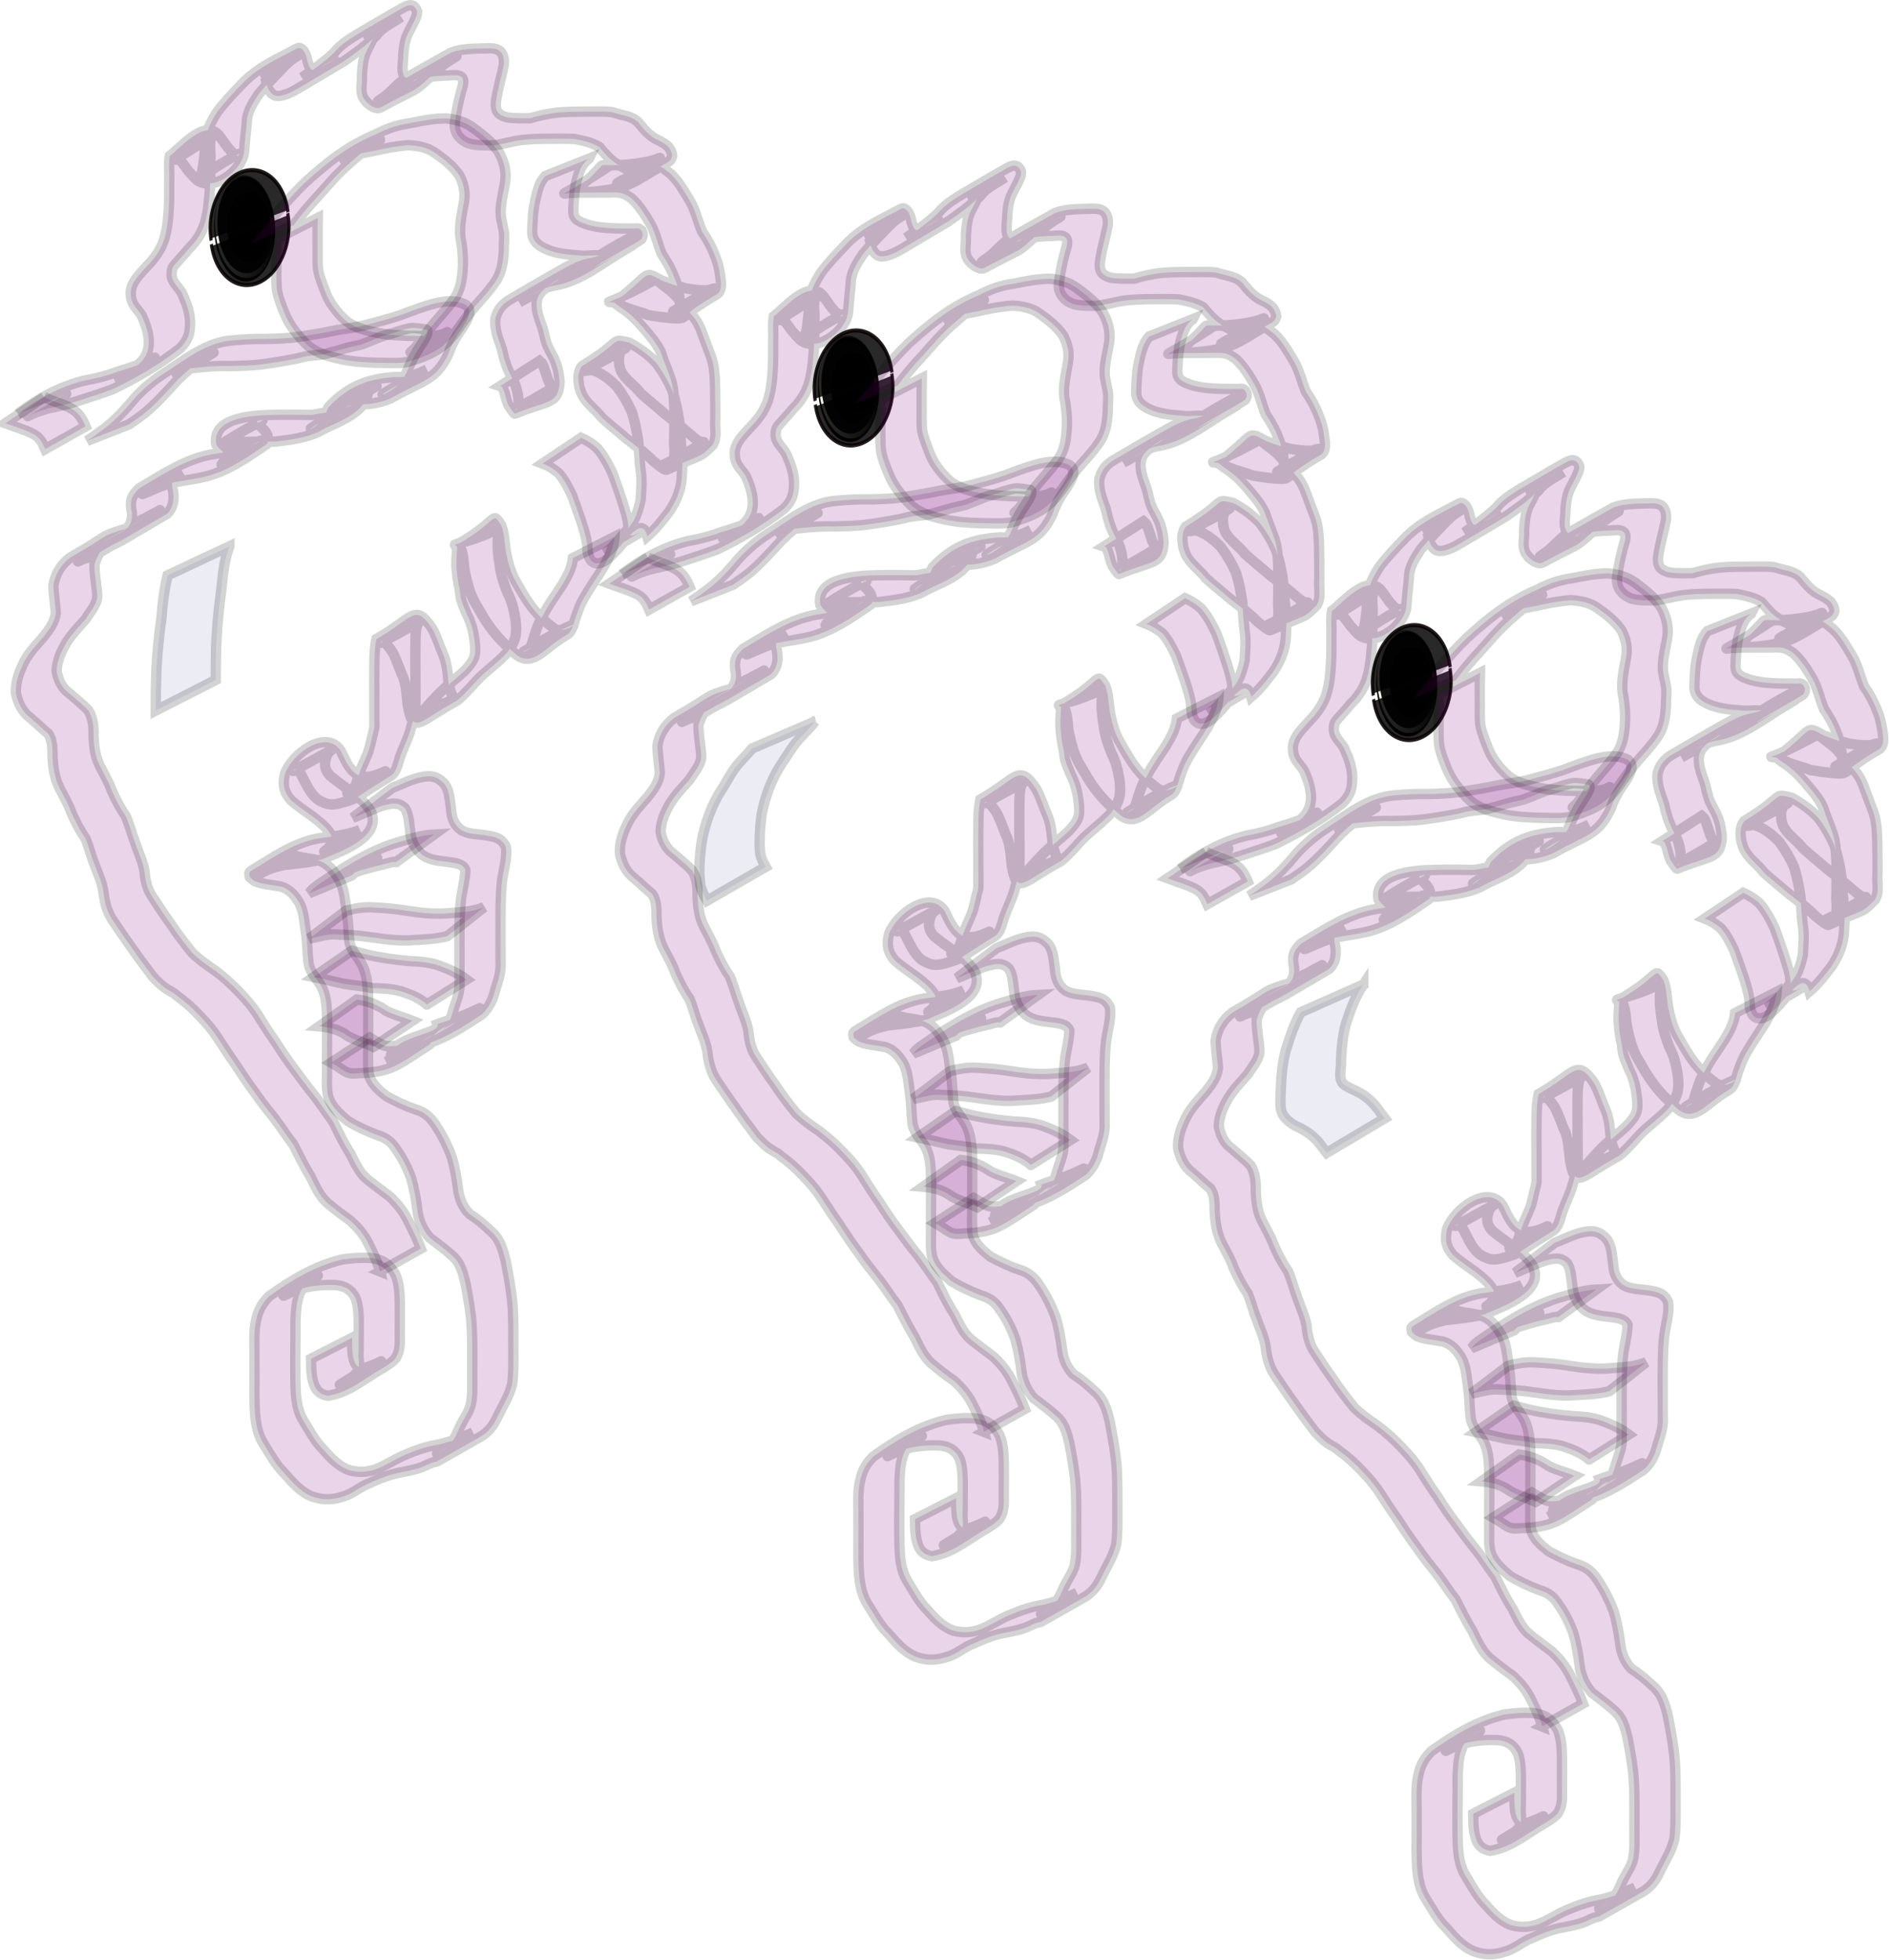 <?xml version="1.0" encoding="UTF-8" standalone="no"?>
<!-- Created with Inkscape (http://www.inkscape.org/) -->
<svg
    xmlns:inkscape="http://www.inkscape.org/namespaces/inkscape"
    xmlns:rdf="http://www.w3.org/1999/02/22-rdf-syntax-ns#"
    xmlns="http://www.w3.org/2000/svg"
    xmlns:sodipodi="http://sodipodi.sourceforge.net/DTD/sodipodi-0.dtd"
    xmlns:cc="http://creativecommons.org/ns#"
    xmlns:xlink="http://www.w3.org/1999/xlink"
    xmlns:dc="http://purl.org/dc/elements/1.1/"
    id="svg13460"
    viewBox="0 0 497.548 516.114"
    version="1.1"
    inkscape:version="0.48.5 r10040"
    sodipodi:docname="_svgclean2.svg"
  >
  <sodipodi:namedview
      id="namedview60"
      bordercolor="#666666"
      inkscape:pageshadow="2"
      guidetolerance="10"
      pagecolor="#ffffff"
      gridtolerance="10"
      inkscape:zoom="0.22425739"
      inkscape:window-maximized="0"
      objecttolerance="10"
      inkscape:window-height="766"
      showgrid="false"
      borderopacity="1"
      inkscape:current-layer="svg13460"
      inkscape:cx="287.06902"
      inkscape:cy="294.05303"
      inkscape:window-y="0"
      inkscape:window-x="683"
      inkscape:window-width="681"
      inkscape:pageopacity="0"
  />
  <defs
      id="defs3"
    >
    <filter
        id="filter5672-8-3-2-0-2"
        width="1.5"
        y="-.25"
        x="-.25"
        height="1.5"
        color-interpolation-filters="sRGB"
      >
      <feGaussianBlur
          id="feGaussianBlur5674-3-9-5-7-4"
          stdDeviation="1"
          result="result1"
      />
      <feGaussianBlur
          id="feGaussianBlur5676-4-2-4-2-5"
          result="result6"
          stdDeviation="10"
          in="result1"
      />
      <feComposite
          id="feComposite5678-8-4-4-25-5"
          operator="atop"
          in="result6"
          in2="result1"
          result="result8"
      />
      <feComposite
          id="feComposite5680-49-6-1-9-1"
          operator="xor"
          in="result6"
          in2="result8"
          result="fbSourceGraphic"
      />
      <feColorMatrix
          id="feColorMatrix5682-92-1-6-1-7"
          result="fbSourceGraphicAlpha"
          values="0 0 0 -1 0 0 0 0 -1 0 0 0 0 -1 0 0 0 0 2 0 "
          in="fbSourceGraphic"
      />
      <feGaussianBlur
          id="feGaussianBlur5684-5-8-1-0-1"
          result="result0"
          stdDeviation="1"
          in="fbSourceGraphicAlpha"
      />
      <feSpecularLighting
          id="feSpecularLighting5686-53-2-6-8-1"
          lighting-color="#ffffff"
          specularConstant="1.5"
          surfaceScale="-2"
          result="result1"
          specularExponent="35"
          in="result0"
        >
        <feDistantLight
            id="feDistantLight5688-3-1-3-5-5"
            elevation="60"
            azimuth="230"
        />
      </feSpecularLighting
      >
      <feComposite
          id="feComposite5690-3-1-3-0-2"
          operator="in"
          in="result1"
          in2="fbSourceGraphicAlpha"
          result="result2"
      />
      <feComposite
          id="feComposite5692-7-9-5-7-7"
          k4="0"
          in2="result2"
          k3="1"
          k2="1"
          k1="0"
          result="result4"
          in="fbSourceGraphic"
          operator="arithmetic"
      />
      <feComposite
          id="feComposite5694-4-7-5-9-6"
          operator="atop"
          in2="result4"
          result="result91"
      />
      <feBlend
          id="feBlend5696-3-6-3-0-1"
          in2="result91"
          mode="multiply"
      />
    </filter
    >
    <linearGradient
        id="linearGradient3037"
        y2="239.51"
        gradientUnits="userSpaceOnUse"
        y1="239.51"
        x2="281.04"
        x1="227.53"
        inkscape:collect="always"
      >
      <stop
          id="stop3790-9-5-5-2-8"
          style="stop-color:#ffffec"
          offset="0"
      />
      <stop
          id="stop3792-4-8-8-8-8"
          style="stop-color:#ffffec;stop-opacity:0"
          offset="1"
      />
    </linearGradient
    >
    <linearGradient
        id="linearGradient3029"
        y2="239.51"
        xlink:href="#linearGradient3037"
        gradientUnits="userSpaceOnUse"
        x2="281.04"
        y1="239.51"
        x1="227.53"
        inkscape:collect="always"
    />
  </defs
  >
  <g
      id="layer1"
      transform="translate(-84.978 -304.12)"
    >
    <g
        id="g14093"
        transform="matrix(.425 0 0 .425 190.98 318.16)"
      >
      <g
          id="g13380"
          transform="translate(-852.91,-8.65)"
        >
        <path
            id="path13198"
            d="m988.95 331.33c12.446-9.447 25.884-16.751 40.821-20.502 6.93-1.217 13.779-2.908 20.364-5.416 6.837-2.017 13.574-4.277 20.168-6.995 12.369-6.914-12.295 7.146-18.503 10.612-0.966 0.539 1.859-1.2 2.775-1.821 2.857-1.938 5.676-3.937 8.469-5.965 4.631-3.718 6.661-7.64 7.004-13.484 0.08-5.426-1.532-10.616-3.654-15.546-1.327-3.77-4.84-6.234-6.432-9.839-1.078-2.441-0.947-3.461-1.162-6.053 0.326-6.856 5.776-11.455 9.969-16.335 4.556-4.556 8.259-9.646 10.455-15.71 2.082-6.289 2.748-12.882 3.158-19.455 0.362-5.941 0.314-11.898 0.294-17.847 0.242-5.115-0.501-10.323 0.389-15.389 5.209-3.538 21.032-22.874 29.943-13.261 2.268 2.447 3.926 5.513 6.054 8.097 0.756 0.829 1.469 1.7 2.267 2.488 0.091 0.09 3.015 2.859 3.765 2.752 0.491-0.07 1.182-1.518 0.741-1.291-23.583 12.167-28.684 21.08-22.92 11.661 1.304-5.791 1.584-11.797 2.2-17.705 0.01-7.417 3.264-13.527 7.071-19.647 4.772-6.475 10.412-12.271 15.973-18.069 9.609-9.989 21.063-14.804 33.93-21.677 0.574-0.306 1.347-0.316 1.95-0.072 0.768 0.31 1.257 1.079 1.886 1.619 2.769 3.656 1.804 8.024 4.795 11.539 0.469 0.06 0.949 0.301 1.406 0.179 0.717-0.191 1.266-0.785 1.95-1.074 4.798-2.032 1.517 0.079 6.643-2.743 1.386-0.763 5.423-3.26 4.037-2.497-6.634 3.649-13.19 7.44-19.786 11.16 6.976-4.646 13.724-9.649 19.866-15.359 4.068-5.184 9.55-8.382 15.019-11.82 9.13-5.306 18.189-10.736 27.39-15.918 4.128-2.325 7.158-2.812 9.017 1.894-0.034 0.711 0.043 1.437-0.102 2.134-0.547 2.639-3.604 8.021-4.905 10.549-2.491 4.475-3.141 9.453-3.537 14.469 0.168 3.886-1.511 9.793 0.711 13.251 0.362 0.563 0.901 0.991 1.351 1.487 1.396 1.044 3.322 2.077 5.122 1.229 0.554-0.261 1.948-1.472 1.41-1.178-20.721 11.339-30.232 18.041-20.263 11.133 4.829-3.561 8.459-8.707 13.702-11.748 9.131-5.295 18.381-10.38 27.572-15.57 6.309-2.37 12.994-2.439 19.632-2.607 5.697-0.113 11.658-1.016 13.009 6.253 0.227 1.219 0.079 2.478 0.118 3.716-1.496 7.62-3.772 15.009-4.885 22.714-0.664 5.995 1.236 8.586 6.851 10.044 4.774 0.698 9.621 0.515 14.431 0.5 5.435-1.67 10.958-2.796 16.597-3.475 5.742-0.556 11.51-0.56 17.271-0.595 5.659 0.105 11.357-0.326 16.986 0.334 4.279 1.591 9.332 1.991 13.361 4.234 0.941 0.524 1.722 1.294 2.583 1.941 3.407 4.117 6.462 8.058 11.262 10.584 4.928 2.434 9.256 4.397 9.882 10.388-0.329 0.764-0.497 1.62-0.986 2.293-0.483 0.666-1.141 1.218-1.856 1.624-20.212 11.485-21.642 14.608-38.203 17.287-6.248 0.998-12.561 1.317-18.877 1.439-11.887 0.462-10.986 4.768 21.632-16.968 0.216-0.144 5.315 0.097 5.664 0.1 5.587 0.012 11.173 0.037 16.76 0.011 2.421 0.23 5.079-0.508 7.447 0.317 2.81 0.979 5.309 3.277 7.575 5.106 5.078 4.835 8.527 11.091 12.09 17.064 3.287 5.757 4.615 12.331 7.188 18.401 3.205 4.656 5.926 9.531 7.909 14.826 2.335 5.197 3.218 10.793 3.86 16.405 0.164 2.586 0.013 6.278-2.604 7.802-26.156 15.227-16.46 15.387-28.575 14.724-4.735-0.469-9.417-1.088-14.091-1.968-4.968-1.989-10.38-3.032-15.197-5.342-10.897-6.874-18.946 4.8 20.098-16.74 0.281-0.155 0.392 0.514 0.64 0.717 0.476 0.389 1.012 0.699 1.518 1.048 3.068 2.69 6.619 4.852 9.475 7.791 1.596 1.642 2.975 3.481 4.483 5.204 2.516 3.642 5.939 6.596 8.49 10.206 1.502 2.125 2.106 3.621 3.221 5.939 2.043 5.765 4.322 11.438 6.431 17.178 2.103 5.915 2.266 12.228 2.462 18.431 0.112 6.582 0.171 13.167 0.161 19.75-0.498 4.572 0.863 9.581-0.586 14.054-0.261 0.807-0.735 1.528-1.103 2.292-8.568 8.426-4.661 4.899-28.716 15.441-1.075 0.471-7.107-4.697-8.146-5.517-5.026-5.023-10.611-9.331-16.282-13.583-5.108-4.465-10.489-8.571-15.457-13.194-3.883-5.08-9.663-8.81-12.468-14.669-0.676-1.412-1.028-2.957-1.542-4.436-0.418-3.217-0.889-4.826-0.365-8.002 0.168-1.02 1.121-4.292 2.303-5.009 25.874-15.699 16.836-17.224 29.053-14.388 6.136 3.369 11.813 7.344 16.596 12.464 4.063 5.227 7.334 11.035 10.045 17.065 1.921 6.149 3.312 12.452 4.209 18.829 0.75 5.604 0.728 11.255 1.421 16.863 1.155 6.528 0.485 13.119 0.129 19.683-0.809 7.26-3.659 13.82-7.722 19.804-4.17 5.389-8.315 10.823-13.488 15.291-4.973-18.764-21.177 20.57-32.738 16.463-3.056-1.085-3.756-4.351-4.359-7.055 0.148-6.343-1.962-12.327-3.766-18.314-1.881-5.494-3.839-10.951-5.816-16.409-2.396-4.99-4.836-10.052-8.655-14.112-2.928-2.415-6.048-4.35-9.593-5.688l23.878-15.946c3.771 1.712 7.289 3.861 10.256 6.79 3.834 4.519 6.583 9.759 9.121 15.093 2.021 5.51 4.007 11.014 5.803 16.605 1.802 6.037 4.211 12.08 4.145 18.472 0.075 0.603 0.123 2.523 0.781 3.113 1.626 1.458 4.746-0.822 6.176-1.287-7.262 4.284-14.524 8.569-21.785 12.853 5.711-3.785 9.642-9.389 13.996-14.582 1.282-1.686 3.103-3.933 4.116-5.825 2.06-3.847 3.252-8.291 4.234-12.501 0.395-6.372 1.031-12.795-0.053-19.134-0.722-5.618-0.871-11.241-1.336-16.884-0.775-6.132-2.099-12.2-3.827-18.13-2.449-5.784-5.729-11.211-9.435-16.268-4.374-4.479-9.65-8.676-15.733-10.459-10.483 1.887-2.071 0.589 20.943-13.326 0.64-0.387-1.421 0.575-1.96 1.095-1.586 1.528-1.919 3.336-2.033 5.469-0.067 1.257 0.131 2.514 0.197 3.77 0.378 1.273 0.557 2.622 1.133 3.819 2.534 5.269 8.864 9.183 12.374 13.902 4.916 4.518 10.221 8.58 15.22 13.009 5.682 4.322 11.22 8.766 16.604 13.451 1.609 1.268 3.334 2.978 5.365 3.562 0.532 0.153 2.117-0.136 1.652 0.163-20.091 12.958-31.789 16.068-20.912 13.001 0.536-0.408 1.221-0.674 1.609-1.225 2.259-3.204 0.52-9.828 1.053-13.506 0.026-6.574 0.16-13.148 0-19.722-0.182-5.904-0.392-11.905-2.179-17.584-1.939-5.704-4.412-11.209-6.232-16.958-2.734-5.912-7.15-10.519-11.287-15.487-4.083-4.731-8.536-8.935-13.858-12.283-1.956-1.461-3.757-2.71-3.362-3.009 23.554-17.812 16.836-20.07 29.294-13.353 4.832 1.853 9.794 3.498 14.794 4.817 4.533 0.785 9.176 1.375 13.78 1.183 10.209-3.202 0.703-0.352-21.504 13.005-0.496 0.298 1.116-0.33 1.633-0.591 1.924-0.972 2.539-2.337 2.478-4.463-0.467-5.415-1.262-10.779-3.5-15.789-1.869-5.295-4.738-10.043-7.821-14.717-2.49-5.987-3.712-12.446-6.786-18.19-3.312-5.718-6.884-11.46-11.712-16.028-5.291-3.92-7.533-4.078-14.011-3.829-5.609-0.022-11.217 0.007-16.825 0.045-3.422 0.048-1.452 0.007-4.626 0.1-0.453 0.013-1.711 0.321-1.358 0.038 24.393-19.58 13.289-17.241 25.054-17.047 6.147-0.163 12.3-0.535 18.364-1.616 3.278-0.665 4.23-0.781 7.411-1.723 1.107-0.328 4.259-1.711 3.287-1.089-36.158 23.148-27.668 14.784-18.218 11.533 2.31-3.579-5.939-6.313-7.981-7.62-4.636-2.84-7.864-6.717-11.332-10.822-4.541-2.779-9.984-3.876-15.157-4.93-5.588-0.319-11.186-0.085-16.781-0.143-5.699 0.058-11.416 0.169-17.075 0.899-5.665 0.851-11.141 2.571-16.831 3.193-5.056 0.048-10.204 0.174-15.117-1.213-5.873-2.491-9.321-7.009-8.405-13.673 1.001-7.588 2.658-14.974 4.856-22.311 0.071-0.914 0.291-1.828 0.213-2.742-0.443-5.205-7.598-3.149-10.918-3.315-6.449 0.239-12.925 0.734-18.869 3.497 40.678-24.096 22.55-14.443 15.16-8.36-2.764 2.275-4.952 5.027-7.662 7.353-9.646 8.512-4.239 4.005-28.972 17.285-2.79 1.498-6.584-1.466-8.458-3.067-1.436-1.832-2.327-2.603-2.954-4.958-1.003-3.767 0.242-7.922-0.124-11.738 0.361-5.268 0.654-10.67 3.032-15.487 1.096-2.19 2.382-4.298 3.315-6.565 0.505-1.228 0.699-2.391 1.526-3.454 0.201-0.258 0.519-0.397 0.778-0.596 0.553-0.981-5.654 2.227-5.565 2.108 7.048-4.104 14.095-8.209 21.143-12.313-5.199 3.68-11.296 6.013-15.189 11.318-5.973 6.143-13.011 11.11-20.023 15.993-9.39 5.579-18.749 11.21-28.17 16.736-3.582 2.102-10.414 5.961-14.818 4.608-0.807-0.248-1.416-0.919-2.124-1.378-1.259-1.671-1.781-2.109-2.507-4.131-0.759-2.115-0.432-4.62-1.878-6.462-1.104 0.17-0.425 0.015-1.984 0.66 7.489-4.396 14.978-8.792 22.468-13.188 0.848-0.495-1.703 0.983-2.507 1.546-2.32 1.624-3.112 2.511-5.207 4.472-5.505 5.77-11.14 11.425-16.221 17.587-3.809 5.695-7.443 11.269-7.463 18.371-0.682 6.051-1.196 12.101-1.686 18.168-1.981 11.562-18.225 23.166-28.182 17.346-2.493-1.457-4.134-4.154-6.157-6.108-1.815-2.211-3.554-5.445-5.888-7.166-1.606-1.185-2.895 0.213-2.558-0.002 7.666-4.889 15.412-9.65 23.118-14.476-2.504 3.478-0.661 10.342-1.137 14.565-0.019 6.02-0.066 12.039-0.284 18.056-0.477 6.732-1.038 13.496-2.796 20.037-1.758 6.451-5.272 12.129-10.093 16.785-2.127 2.575-4.367 5.035-6.582 7.535-0.839 0.947-2.987 3.159-3.569 4.4-0.357 0.761-0.4 1.632-0.599 2.449-0.049 2.048-0.279 2.84 0.497 4.788 1.501 3.768 5.199 6.298 6.513 10.189 2.357 5.268 4.27 10.754 4.319 16.598 0.095 6.791-1.235 10.932-6.091 15.905-12.789 9.992-27.076 18.273-41.618 25.312-6.658 2.502-13.408 4.676-20.172 6.869-6.713 2.196-13.569 3.775-20.47 5.246-3.199 0.964-6.375 1.95-9.435 3.311-0.906 0.403-3.529 1.803-2.677 1.296 14.338-8.542 30.358-17.494 20.803-12.148l-26.985 10.732z"
            style="opacity:.177;stroke-opacity:.979;fill-opacity:.957;stroke-dashoffset:64.401;stroke:#000000;stroke-linecap:square;stroke-width:6.44;fill:#800080"
            inkscape:connector-curvature="0"
        />
        <g
            id="g13357"
          >
          <g
              id="g6329-3-0-3"
              style="fill:#000000"
              transform="matrix(.369 -.128 .089 .649 1152.3 61.741)"
            >
            <g
                id="g6277-6-3-4"
                style="fill:#000000"
              >
              <g
                  id="g3796-8-2-1-4-1"
                  style="fill:#000000"
                  transform="translate(-363.22,-48.042)"
                >
                <path
                    id="path2989-1-8-6-8-1-1"
                    d="m280 239.51a25.714 21.429 0 1 1 -51.429 0 25.714 21.429 0 1 1 51.429 0z"
                    style="opacity:.996;fill-opacity:.942;stroke-dashoffset:20.779;stroke:#070000;stroke-linecap:square;stroke-width:2.078;fill:#000000"
                    transform="matrix(1.865,0,0,2.216,-225.07,-266.8)"
                    inkscape:connector-curvature="0"
                />
                <path
                    id="path2989-7-2-5-6-7-3"
                    d="m280 239.51a25.714 21.429 0 1 1 -51.429 0 25.714 21.429 0 1 1 51.429 0z"
                    style="stroke-opacity:.979;fill-opacity:.058;stroke-dashoffset:20.779;stroke:url(#linearGradient3029);stroke-linecap:square;stroke-width:2.078;fill:#000000"
                    transform="matrix(1.865,0,0,2.216,-222.93,-269.68)"
                    inkscape:connector-curvature="0"
                />
              </g
              >
              <g
                  id="g4049-0-0-2-53-8"
                  style="filter:url(#filter5672-8-3-2-0-2);fill:#000000"
                  transform="matrix(-.717 -.005 .006 -.659 -529.74 450.46)"
                >
                <path
                    id="path2989-4-9-0-1-3-7"
                    d="m280 239.51a25.714 27.791 0 1 1 -51.429 -0"
                    style="opacity:.889;fill-opacity:.942;stroke-dashoffset:20.779;stroke:#070000;stroke-linecap:square;stroke-width:2.078;fill:#000000"
                    transform="matrix(3.508 -.072 .056 2.737 -1493.9 -273.57)"
                    inkscape:connector-curvature="0"
                />
                <path
                    id="path2989-4-5-0-3-4-2-4"
                    d="m280 239.51a25.714 27.791 0 1 1 -51.429 -0"
                    style="opacity:.889;fill-opacity:.942;stroke-dashoffset:20.779;stroke:#070000;stroke-linecap:square;stroke-width:2.078;fill:#000000"
                    transform="matrix(-3.506 .146 -.114 -2.736 331.06 972.9)"
                    inkscape:connector-curvature="0"
                />
                <g
                    id="g3796-1-0-0-9-6-4-2"
                    style="fill:#000000"
                    transform="translate(-836.07,95.701)"
                  >
                  <path
                      id="path2989-1-5-6-18-2-1-7"
                      d="m280 239.51a25.714 21.429 0 1 1 -51.429 0 25.714 21.429 0 1 1 51.429 0z"
                      style="opacity:.996;fill-opacity:.942;stroke-dashoffset:20.779;stroke:#070000;stroke-linecap:square;stroke-width:2.078;fill:#000000"
                      transform="matrix(1.865,0,0,2.216,-225.07,-266.8)"
                      inkscape:connector-curvature="0"
                  />
                  <path
                      id="path2989-7-27-1-1-9-2-7"
                      d="m280 239.51a25.714 21.429 0 1 1 -51.429 0 25.714 21.429 0 1 1 51.429 0z"
                      style="stroke-opacity:.979;fill-opacity:.058;stroke-dashoffset:20.779;stroke:url(#linearGradient3029);stroke-linecap:square;stroke-width:2.078;fill:#000000"
                      transform="matrix(1.865,0,0,2.216,-222.93,-269.68)"
                      inkscape:connector-curvature="0"
                  />
                </g
                >
              </g
              >
            </g
            >
          </g
          >
          <path
              id="path13196"
              d="m1005.1 320.96c5.622 2.962 11.953 4.161 17.416 7.384 4.28 2.579 6.462 6.399 8.332 10.841l-25.028 14.033c-1.626-3.872-3.376-7.171-7.237-9.286-5.507-2.893-11.641-4.526-17.448-6.712l23.966-16.261z"
              style="opacity:.177;stroke-opacity:.979;fill-opacity:.957;stroke-dashoffset:64.401;stroke:#000000;stroke-linecap:square;stroke-width:6.44;fill:#800080"
              inkscape:connector-curvature="0"
          />
          <path
              id="path13200"
              d="m1358.7 407.55c-0.384 6.514-3.336 12.35-6.39 17.978-3.719 6.244-8.034 12.108-11.694 18.385-3.352 5.435-5.418 11.404-7.252 17.473-0.756 2.599-1.873 5.557-4.411 6.976-13.739 7.676-20.414 20.013-31.067 12.306-5.244-4.512-10.17-9.187-14.438-14.667-4.539-5.616-7.947-11.973-11.555-18.193-3.058-5.557-4.471-11.772-5.841-17.91-1.146-5.127-0.583-10.537-2.76-15.396-9.212-3.882-0.516-0.072 24.99-12.702 0.264-0.131-0.652 0.06-0.835 0.291-1.011 1.269-0.881 4.127-1.013 5.597-0.53 5.592 0.033 11.194 0.98 16.707 0.655 6.153 2.491 11.828 4.778 17.531 2.813 5.286 4.192 11.027 5.107 16.898 1.043 8.764 0.339 13.198-5.076 20.294-5.535 6.168-12.4 10.873-18.226 16.75-4.184 4.537-8.21 9.307-13.01 13.219-23.837 12.768-27.174 21.766-30.459 2.585-0.703-5.746-0.828-11.424-2.764-16.923-2.54-5.296-4.006-11.058-6.949-16.15-1.358-1.917-2.694-3.941-4.593-5.384-0.456-0.346-0.916-0.851-1.488-0.855-0.397-0.003-1.196 1.023-0.845 0.838 8.105-4.279 16.101-8.762 24.151-13.143-0.332 0.287-0.765 0.487-0.995 0.86-2.067 3.361-1.658 10.029-1.805 13.894-0.053 6.034-0.025 12.069 0.013 18.103 0.044 5.696 0.058 11.392 0.04 17.088 0.135 6.325-1.779 12.518-3.517 18.544-1.832 5.83-4.788 11.2-6.564 17.041-1.031 3.46-2.063 8.086-5.446 10.151-24.927 15.212-17.495 12.688-30.169 16.576-6.31 1.778-9.197 1.352-14.686-1.917-5.447-4.135-7.639-10.618-10.877-16.357-0.494-0.494-2.138-2.494-3.233-2.427-0.507 0.031-1.646 1.181-1.197 0.943 7.903-4.206 15.67-8.664 23.581-12.856 0.527-0.279-1.003 0.666-1.407 1.105-0.429 0.466-0.709 1.05-1.063 1.575-2.197 5.174-2.151 9.337 1.917 13.398 4.289 3.589 8.929 6.698 13.439 9.994 4.586 3.363 8.787 7.27 11.761 12.139 0.632 2.383 1.183 3.594 0.983 6.07-1.057 13.108-25.653 20.368-30.391 23.126-8.171 2.086-16.584 2.893-24.943 3.816-4.295 1.111-6.04 1.393-10.114 3.103-1.412 0.592-5.442 2.803-4.121 2.029 7.098-4.033 14.196-8.066 21.293-12.099-1.699 1.226-0.949 1.017-1.985 1.228 0.269-0.156 0.497-0.495 0.808-0.469 0.829 0.069 1.58 0.525 2.385 0.735 1.016 0.264 2.043 0.485 3.074 0.685 3.458 0.672 6.814 0.982 10.232 1.88 6.248 1.895 9.806 6.813 13.083 12.121 3.188 6.012 3.502 13.038 4.46 19.664 1.125 5.993 1.09 12.101 1.721 18.142 0.698 5.588 4.925 9.374 7.561 14.085 2.866 5.254 3.521 11.047 3.95 16.904 0.241 5.742 0.232 11.497 0.197 17.244-0.06 5.721-0.028 11.442-0.058 17.163 0.141 5.616-0.341 11.267 0.345 16.85 1.331 6.089 6.29 10.173 10.948 13.921 5.747 3.063 11.57 5.953 17.746 8.04 6.464 1.861 9.895 5.364 13.385 10.868 3.784 5.79 6.801 11.878 9.242 18.338 1.98 6.589 3.201 13.456 4.072 20.285 0.645 5.738 2.897 11.095 6.901 15.273 4.836 3.068 9.173 6.741 13.316 10.68 5.766 4.854 7.641 11.686 9.325 18.691 1.391 7.197 2.723 14.438 3.639 21.719 0.83 6.089 0.933 12.226 1.05 18.359 0.02 5.727 0.053 11.456 0.031 17.184 0.019 6.33 0.129 12.635-0.763 18.914-1.676 7.257-5.867 13.598-9.086 20.247-2.332 5.221-5.607 9.536-10.61 12.405-8.982 5.15-18.018 10.204-27.027 15.306-0.997 0.251-2.025 0.402-2.992 0.752-2.221 0.803-4.278 2.017-6.493 2.836-3.798 1.403-7.668 2.165-11.63 2.933-7.308 1.234-13.899 3.766-20.569 6.9-4.656 1.674-8.478 4.93-12.95 6.977-2.129 0.975-3.498 1.302-5.713 1.963-6.069 1.556-10.984 1.344-16.859-0.694-7.318-2.776-12.313-8.879-17.371-14.567-5.294-5.13-8.637-11.653-12.556-17.793-3.701-5.656-4.82-11.97-5.432-18.557-0.557-6.814-0.455-13.653-0.401-20.482-0.024-6.482-0.01-12.964-0.029-19.445-0.066-4.996-0.24-9.959 0.441-14.917 1.233-7.802 3.09-12.739 8.757-18.335 13.819-9.939 28.806-18.934 45.466-22.782 6.186-0.86 12.45-1.361 18.675-0.741 6.88 1.137 10.882 4.351 14.155 10.354 2.301 5.481 2.462 11.394 2.615 17.239 0.104 5.662-0.016 11.324-0.011 16.987-0.202 6.628 0.938 11.164-2.451 17.199-0.643 0.686-1.22 1.44-1.928 2.058-1.19 1.039-4.536 3.297-5.884 4.076-13.888 8.031-20.824 14.932-34.193 17.353-6.93-1.207-8.752-5.537-9.937-11.83-0.571-3.683-0.597-7.411-0.649-11.127l25.508-13.023c0.01 3.571 0.016 7.152 0.426 10.704 0.73 4.446 1.951 8.535 7.337 8.004 10.02-2.81 22.576-11.799-14.998 10.175-1.971 1.153 3.895-2.385 5.814-3.623 0.727-0.469 1.476-0.903 2.214-1.354 1.161-1.284 2.349-2.315 2.894-4.04 1.154-3.653-0.145-7.857 0.316-11.583 0.071-5.649 0.082-11.297 0.097-16.946-0.079-5.388-0.123-10.906-2.029-16.02-2.809-5.333-6.516-7.387-12.513-7.976-6.06-0.213-12.18 0.14-18.116 1.433-3.42 0.912-6.747 1.931-10.009 3.327-1.296 0.555-5.038 2.515-3.838 1.776 11.471-7.067 28.962-16.737 17.356-10.298-6.375 4.633-8.001 8.667-9.357 16.294-0.562 4.876-0.839 9.721-0.692 14.645-0.045 6.511-0.072 13.023-0.143 19.534 0.026 6.742-0.01 13.491 0.338 20.226 0.513 6.112 1.48 12.064 4.834 17.349 3.748 6.056 7.018 12.419 12.11 17.517 4.759 5.397 9.709 10.853 16.794 13.063 5.353 1.341 10.577 1.053 15.833-0.739 6.382-2.411 11.954-6.371 18.253-8.981 6.756-2.944 13.652-5.229 20.952-6.416 7.26-1.643 14.076-4.376 20.92-7.268-7.332 4.28-14.678 8.536-21.996 12.839-0.861 0.506 1.757-0.952 2.623-1.448 1.818-1.042 3.678-2.035 5.111-3.623 0.986-1.092 3.049-4.726 3.751-5.91 1.15-2.383 2.169-4.829 3.357-7.193 2.037-4.055 4.892-7.741 5.92-12.255 1.208-6.094 0.845-12.239 0.846-18.426 0-5.721 0.072-11.442 0.013-17.163-0.027-6.059-0.175-12.125-0.759-18.159-0.839-7.193-2.109-14.331-3.471-21.44-1.554-6.506-3.107-12.777-8.569-17.213-4.271-3.942-9.002-7.22-13.56-10.798-4.165-4.785-6.899-10.542-7.603-16.892-0.794-6.636-1.956-13.264-3.79-19.693-2.263-6.305-5.167-12.253-9.06-17.732-3.375-5.232-6.233-7.459-12.281-9.349-6.336-2.427-12.562-5.246-18.317-8.86-5.053-4.375-10.367-8.913-12.001-15.679-1.075-5.68-0.427-11.475-0.58-17.237-0.016-5.721 0.042-11.441 0.036-17.161 0.013-5.694 0.135-11.388-0.1-17.08-0.278-5.431-0.779-10.863-3.298-15.791-2.854-5.023-7.412-9.049-8.147-15.077-0.704-6.026-0.555-12.135-1.534-18.141-0.874-6.247-1.198-12.846-4.011-18.58-2.869-4.714-6.205-8.842-11.768-10.291-4.333-0.9-12.823-1.511-16.421-3.669-0.98-0.588-1.728-1.496-2.593-2.243-0.306-2.167-0.983-2.727 1.345-4.128 14.402-8.667 25.93-17.145 41.924-19.939 8.353-1.052 16.97-1.831 24.846-4.974-7.279 4.381-14.504 8.854-21.837 13.145-0.67 0.392 1.276-0.895 1.829-1.44 2.474-2.435 3.224-5.35 2.271-8.672-2.633-4.585-6.94-8.013-11.091-11.19-4.664-3.386-9.515-6.556-13.812-10.414-4.519-5.173-5.268-9.798-3.656-16.427 4.777-12.684 25.302-27.401 34.329-14.423 2.838 5.363 4.823 11.399 10.168 14.855 4.938 2.369 7.96 1.835 13.136 0.049 10.537-4.535 2.948-1.408-18.861 11.609-0.822 0.491 1.782-0.774 2.513-1.392 2.011-1.699 3.029-4.625 3.653-7.048 1.42-6.064 4.433-11.417 6.686-17.197 1.01-3.207 1.716-6.388 2.467-9.66 0.043-0.185 1.222-4.886 1.257-5.203 0.105-0.946 0-1.903 0.01-2.854-0.025-5.695-0.022-11.39-0.024-17.086-0.01-6.067-0.079-12.134 0.018-18.202 0.034-5.594 0.087-11.352 1.32-16.813 22.563-12.753 23.625-22.636 34.518-6.583 2.901 5.302 4.526 11.113 7.02 16.606 2.245 5.609 2.663 11.339 3.159 17.315 2.892 15.95 9.517 4.906-21.743 21.298 5.687-2.665 9.47-8.401 13.785-12.759 5.611-6.076 12.245-10.893 18.245-16.549 6.041-6.608 6.893-9.043 5.838-18.026-0.699-5.708-1.987-11.223-4.678-16.36-1.184-3.053-2.765-6.166-3.611-9.331-0.751-2.808-0.592-5.877-1.481-8.668-1.078-5.678-1.736-11.466-1.448-17.252 0.084-2.094 0.261-4.181 0.36-6.271 0.03-0.626-0.531-1.571 0.014-1.88 26.086-14.813 21.148-21.389 27.372-11.998 1.91 5.174 2.002 10.557 2.769 15.969 1.162 5.884 2.549 11.824 5.326 17.18 3.457 6.148 6.841 12.354 11.175 17.947 4.098 5.267 8.961 9.555 14.374 13.441 8.685 3.379 27.64-15.267-19.878 13.823-0.739 0.453 1.647-0.585 2.382-1.044 2.312-1.444 1.94-1.656 2.858-4.104 1.864-6.256 3.775-12.499 7.22-18.112 3.322-6.494 7.797-12.26 11.686-18.424 2.974-5.065 5.985-10.425 6.483-16.39l25.822-13.157z"
              style="opacity:.177;stroke-opacity:.979;fill-opacity:.957;stroke-dashoffset:64.401;stroke:#000000;stroke-linecap:square;stroke-width:6.44;fill:#800080"
              inkscape:connector-curvature="0"
          />
          <path
              id="path13202"
              d="m1213.3 862.66c-1.588-6.107-4.462-11.755-7.239-17.391-2.697-5.459-6.719-10.072-11.204-14.13-4.964-3.479-9.762-7.191-14.404-11.095-4.759-4.384-7.398-10.493-10.213-16.207-3.905-6.312-7.177-12.958-10.505-19.587-4.007-5.126-7.457-10.64-11.384-15.828-4.139-5.221-8.397-10.345-12.104-15.885-4.438-5.883-8.536-11.988-12.518-18.187-3.775-5.223-7.27-10.648-10.777-16.054-3.13-4.877-6.843-9.255-10.861-13.413-4.516-4.913-9.402-9.284-14.809-13.181-2.122-2.007-4.925-3.063-7.263-4.739-2.686-1.926-5.018-4.455-7.352-6.775-4.678-6.119-9.283-12.307-13.655-18.651-4.09-5.601-7.895-11.389-11.797-17.12-3.322-5.152-4.612-11.063-5.327-17.055-0.877-6.087-3.687-11.629-5.681-17.391-2.097-5.093-3.275-10.471-5.426-15.537-3.562-5.069-6.277-10.572-8.831-16.194-1.995-6.036-5.613-11.294-8.164-17.054-2.308-5.438-3.084-11.23-3.42-17.073-0.124-5.083 0.253-10.251-2.698-14.627-3.851-3.193-7.408-6.716-11.242-9.928-4.943-3.687-7.486-9.263-8.741-15.137-0.415-7.036 2.159-13.638 5.301-19.794 3.09-5.707 7.612-10.37 11.837-15.223 3.462-4.396 6.951-8.971 7.579-14.655-0.333-5.758-1.412-11.417-1.463-17.194 1.055-7.067 4.749-12.893 10.376-17.143 24.861-14.22 17.609-12.288 29.967-16.511 1.873-0.64 3.843-1 5.669-1.763 0.961-0.401 3.638-2.032 2.734-1.515-7.195 4.115-14.404 8.205-21.606 12.308 9.1-5.249 18.212-10.48 27.301-15.747 7.154-4.146-28.798 16.255-21.493 12.382 9.266-4.913 18.229-10.378 27.38-15.503 0.943-0.528 1.943-0.947 2.897-1.454 0.919-0.489 3.625-2.051 2.721-1.534-7.364 4.207-14.735 8.403-22.102 12.604 3.918-2.687 5.151-6.391 4.792-10.946-1.363-6.869-0.708-10.425 4.564-15.201 14.461-8.548 28.628-18.216 45.362-21.142 6.15-1.031 12.394-1.755 18.394-3.495 1.008-0.291 2.029-0.54 3.024-0.873 1.019-0.341 4.656-1.79 5.583-2.295 0.923-0.503 3.553-2.245 2.634-1.735-22.524 12.495-27.92 19.454-21.453 11.486 0.686-2.828-1.543-4.233-3.321-6.01-1.63-1.629-1.326-1.344-2.477-3.087-3.241-17.703 25.153-18.149 36.94-18.427 7.448-0.119 14.897-0.006 22.345 0.094 6.516-1.389 13.395-1.866 19.746-3.99 3.404-1.138 4.082-1.817 6.946-3.677-43.885 23.905-23.588 16.993-19.101 8.885 1.105-1.996 1.595-4.05 2.751-6.11 12.876-13.723 25.517-17.576 41.682-18.613 6.966 0.514 13.132-1.438 19.227-4.626-43.904 22.837-23.425 15.599-17.28 8.918 1.907-2.074 3.266-4.543 4.6-6.997 2.357-5.935 5.24-11.574 8.786-16.88 0.789-1.451 6.345-8.452 3.38-9.839-3.159-0.33-6.535-1.197-9.727-0.856-1.081 0.115-6.124 1.586-7.077 1.854-3.705 1.448-7.689 2.164-11.411 3.547-3.255 1.208-6.298 2.757-9.613 3.858-3.399 1.54-7.143 1.885-10.702 2.843-3.814 1.026-7.555 2.255-11.398 3.212-4.422 1.495-9.133 1.302-13.667 2.037-2.296 0.372-4.53 1.064-6.806 1.544-6.897 1.372-13.841 2.553-20.813 3.474-7.053 0.907-14.158 0.996-21.256 1.13-6.733-0.229-13.392 0.334-20.078 1.041-1.017 0.102-2.038 0.162-3.05 0.305-2.474 0.348-3.591 0.582-5.883 1.664-1.06 0.5-4.089 2.293-3.071 1.712 23.075-13.179 27.967-16.272 18.231-10.221-6.517 3.809-12.223 8.83-17.646 14.04-6.802 7.354-13.352 14.915-21.177 21.206-5.82 4.287-2.792 2.132-9.098 6.447l-25.932 10.165c6.191-4.125 3.217-2.048 8.935-6.212 8.067-5.809 14.686-13.11 21.048-20.713 5.116-5.52 11.049-10.552 17.356-14.642 13.522-8.558 26.769-19.755 43.175-20.724 6.719-0.618 13.433-0.967 20.184-0.833 7.02-0.117 14.047-0.413 21.009-1.38 6.92-1.039 13.827-2.202 20.679-3.62 6.754-1.447 13.657-1.879 20.353-3.635 7.397-1.942 14.816-3.892 22.057-6.345 6.956-2.622 13.866-5.318 21.099-7.13 6.197-1.398 13.17-2.192 18.947 1.047 0.487 0.571 1.097 1.057 1.461 1.713 2.173 3.907-1.625 8.719-3.34 11.938-3.729 5.068-6.931 10.46-8.892 16.48-7.908 16.783-15.5 16.138-35.651 27.593-6.424 2.756-12.931 4.008-19.941 3.85-3.12 0.27-6.287 0.508-9.322 1.345-1.013 0.279-3.867 1.599-2.977 1.039 12.988-8.175 30.576-17.671 20.055-11.971-2.83 2.131-1.839 2.498-2.971 5.596-4.164 11.397-22.314 16.341-29.243 20.734-8.493 4.111-18.074 5.211-27.351 6.33-7.521 0.058-15.043 0.031-22.562 0.19-3.157 0.135-6.53 0.071-9.594 0.976-0.61 0.18-2.254 1.166-1.723 0.817 22.54-14.803 32.028-16.718 22.423-14.699 2.1 4.117 7.252 6.191 6.907 11.567-0.194 0.849 0.136 2.053-0.581 2.546-11.945 8.224-23.924 16.655-38.003 20.253-6.095 1.411-12.293 2.282-18.456 3.344-3.147 0.722-3.499 0.723-6.568 1.747-10.266 3.425-30.454 14.65 10.406-8.349-5.807 3.616-7.165 5.394-5.582 12.372 0.831 5.154 0.151 10.021-3.638 13.904-8.925 5.245-17.827 10.529-26.776 15.734-1.824 1.061-7.448 3.966-5.636 2.885 7.111-4.243 28.687-16.555 21.454-12.524-1.968 1.097-61.82 35.785-5.815 3.335-9.094 5.24-18.12 10.599-27.282 15.719-2.623 1.466-5.809 2.039-8.581 3.177-0.876 0.36-3.403 1.654-2.592 1.164 7.166-4.337 14.451-8.476 21.676-12.714-1.709 0.99-3.661 1.985-5.119 3.361-3.157 2.978-5.064 7.183-6.376 11.229-0.131 5.79 1.02 11.463 1.578 17.212 0.035 1.005 0.191 2.014 0.104 3.016-0.447 5.13-4.534 9.269-7.013 13.487-4.142 4.767-8.611 9.269-11.991 14.633-3.261 5.463-6.031 11.499-6.167 17.961 1.083 5.385 3.179 10.206 7.791 13.513 3.983 3.481 8.149 6.785 11.845 10.559 2.987 4.926 3.422 10.317 3.263 15.993 0.279 5.505 0.764 11.026 2.85 16.194 2.582 5.746 6.056 11.064 8.213 17.025 2.496 5.681 5.223 11.158 8.838 16.236 2.231 5.124 3.618 10.502 5.551 15.737 1.944 5.995 4.772 11.704 6.013 17.92 0.515 5.568 1.498 11.094 4.585 15.884 3.808 5.793 7.535 11.617 11.66 17.19 4.133 6.288 8.709 12.27 13.451 18.11 4.409 4.312 9.332 7.693 14.407 11.166 5.412 4.094 10.444 8.619 15.084 13.578 4.12 4.31 8.054 8.778 11.225 13.853 3.425 5.456 6.823 10.942 10.608 16.158 3.895 6.194 8.02 12.241 12.445 18.07 3.96 5.319 7.858 10.691 12.117 15.78 3.996 5.355 7.677 10.926 11.653 16.293 3.199 6.689 6.388 13.363 10.483 19.567 2.732 5.335 5.146 11.084 9.663 15.183 4.688 3.925 9.689 7.427 14.518 11.17 4.7 4.354 8.765 9.327 11.571 15.129 2.845 5.66 5.671 11.354 7.899 17.287l-25.335 14.148z"
              style="opacity:.177;stroke-opacity:.979;fill-opacity:.957;stroke-dashoffset:64.401;stroke:#000000;stroke-linecap:square;stroke-width:6.44;fill:#800080"
              inkscape:connector-curvature="0"
          />
          <path
              id="path13204"
              d="m1174.8 209.99c-0.197 5.17-0.157 10.347-0.152 15.52 0.124 5.2-0.177 10.409 0.179 15.599 0.651 4.926 2.666 9.426 4.356 14.033 2.531 7.347 7.382 13.447 13.082 18.598 5.774 4.591 13.08 6.154 20.146 7.603 7.221 1.362 14.57 1.607 21.896 1.751 6.092-0.117 12.306 0.749 18.193-1.101 11.237-5.689-13.152 7.84-20.008 11.227-1.101 0.544 1.783-1.694 2.587-2.623 2.909-3.363 5.413-7.187 8.078-10.743 5.238-6.88 11.366-12.989 16.382-20.046 3.389-4.961 4.432-10.677 4.903-16.537 0.571-6.082 0.19-12.071-0.706-18.087-1.896-7.52-0.131-14.998 1.138-22.444 1.609-7.181 0.921-12.456-2.297-18.974-3.964-5.868-9.767-10.361-15.562-14.34-4.785-3.253-10.242-4.094-15.871-4.487-7.482 0.503-14.88 1.953-22.178 3.648-3.353 0.728-6.939 1.069-10.2 2.195-3.519 1.216-6.856 3.331-10.046 5.202 38.946-22.604 21.892-13.484 14.182-7.189-3.407 2.782-6.673 5.769-9.995 8.651-6.855 6.061-12.655 13.147-18.79 19.902-5.084 5.422-9.804 11.152-14.293 17.07l-26.021 11.189c4.549-5.94 9.197-11.806 14.273-17.311 6.13-6.886 12.185-13.855 18.826-20.26 13.53-12.283 26.103-22.384 43.862-29.85 6.602-3.494 13.392-5.834 20.835-6.808 7.513-1.565 15.175-3.071 22.868-3.056 5.979 0.702 11.63 2.143 16.532 5.845 6.048 4.443 12.164 9.12 16.267 15.512 3.475 6.617 4.855 13.139 3.167 20.569-1.2 7.156-3.465 14.381-1.666 21.628 0.024 0.118 1.341 6.609 1.385 7.045 0.391 3.801-0.264 7.724-0.096 11.534-0.43 6.249-1.164 12.519-4.502 17.987-4.756 7.382-11.125 13.433-16.567 20.282-11.894 15.731-13.454 23.392-39.318 30.659-6.085 0.947-12.257 0.314-18.391 0.349-7.417-0.229-14.844-0.617-22.112-2.24-7.495-1.657-15.176-3.59-21.02-8.878-5.777-5.665-10.953-11.965-13.996-19.554-1.902-4.82-3.93-9.552-4.736-14.729-0.541-5.255-0.244-10.544-0.288-15.821 0.01-5.122 0.047-10.248-0.152-15.366l25.822-13.157z"
              style="opacity:.177;stroke-opacity:.979;fill-opacity:.957;stroke-dashoffset:64.401;stroke:#000000;stroke-linecap:square;stroke-width:6.44;fill:#800080"
              inkscape:connector-curvature="0"
          />
          <path
              id="path13206"
              d="m1342.7 173.34c-4.631 3.124-6.153 8.527-7.57 13.639-1.458 6.146-1.853 12.456-2.008 18.748-0.16 5.689 4.706 6.96 9.2 8.534 5.558 1.641 11.343 2.022 17.099 2.235 3.885 0.052 7.772 0.139 11.657 0.105 0.837-0.007 1.706-0.28 2.51-0.05 0.683 0.195 1.146 0.84 1.719 1.259 0.278 0.681 0.733 1.314 0.834 2.042 0.132 0.947-0.342 3.056-1.285 3.65-8.764 5.517-18.105 10.105-26.72 15.853-11.755 7.843 34.458-20.25 18.277-10.427-14.537 8.232-27.794 19.941-44.489 22.917-5.411 0.659-9.909 3.404-14.499 6.07-2.591 1.504-5.262 2.865-7.87 4.339 40.995-22.136 19.872-13.617 13.542-6.161-1.393 1.641-1.365 1.956-2.272 3.942-1.438 5.922 0.929 11.692 2.895 17.207 1.385 4.109 1.837 8.493 3.605 12.476 0.73 1.645 1.641 3.203 2.456 4.808 3.106 5.364 4.451 11.131 4.847 17.255-0.852 14.031-7.43 11.028-27.605 19.469-0.457 0.191-3.001-3.499-3.09-3.62-2.94-3.894-2.428-9.214-5.163-13.123l-1.027-0.339 24.393-15.574c0.516 0.475 1.032 0.951 1.548 1.426 2.31 4.088 2.641 8.813 5 12.865 0.377 0.446 0.689 0.958 1.131 1.339 0.312 0.269 1.438 0.355 1.091 0.578-7.823 5.036-16.069 9.384-24.034 14.192-0.331 0.2 0.839-0.072 1.107-0.352 0.688-0.716 1.052-3.08 1.214-3.803 0.038-5.72-1.456-11.102-4.223-16.118-3.249-5.971-4.695-11.073-6.183-17.697-2.101-6.091-4.744-12.236-3.924-18.808 1.277-5.246 4.211-8.817 8.911-11.612 9.181-5.46 18.483-10.715 27.725-16.073 7.348-4.082 14.544-8.643 23.033-9.878 3.121-0.835 3.729-0.864 6.63-2.144 1.038-0.458 4.021-2.096 3.046-1.516-39.244 23.322-22.92 13.17-14.209 8.173 10.103-6.427 18.365-11.745 30.434-17.856 7.715-3.906-14.847 8.87-22.272 13.301-0.247 0.148 2.849-1.791 2.805-1.048-4.747-1.04-9.93 0.437-14.734-0.383-5.976-0.334-11.939-0.97-17.643-2.911-5.47-2.065-10.972-5.001-10.958-11.64 0.191-6.495 0.416-13.003 1.867-19.369 1.184-5.314 2.395-11.104 6.217-15.188l26.985-10.732z"
              style="opacity:.177;stroke-opacity:.979;fill-opacity:.957;stroke-dashoffset:64.401;stroke:#000000;stroke-linecap:square;stroke-width:6.44;fill:#800080"
              inkscape:connector-curvature="0"
          />
          <path
              id="path13208"
              d="m1219.6 564.13c0.579-0.411 1.106-0.908 1.738-1.232 0.938-0.482 1.972-0.752 2.941-1.169 4.439-1.91 8.591-3.821 13.298-4.995 6.856-1.688 11.339-1.137 15.988 4.324 2.97 4.436 2.935 9.907 3.753 15.014 0.303 5.489 1.907 9.931 6.406 13.212 4.624 2.655 10.054 2.383 15.156 3.191 5.824 0.939 9.802 1.559 12.465 7.257 0.889 6.333-1.118 12.679-2.085 18.928-0.928 5.82-1.002 11.717-1.182 17.593-0.035 5.824-0.073 11.648-0.038 17.472 0.014 5.672 0.036 11.345 0.023 17.017 0.506 6.057-1.495 11.678-3.286 17.344-1.415 6.07-3.81 11.115-8.37 15.386-12.325 8.003-22.58 14.896-35.913 18.717-4.845 1.389-9.286 2.672-13.83 4.873 57.584-29.587 22.617-16.698 19.616-9.919-0.78 1.763-1.01 3.191-2.124 4.84-19.83 12.766-22.863 16.496-41.089 17.767-2.97-0.17-6.2 0.77-9.135-0.071-2.82-0.808-5.49-3.236-8.006-4.686-0.966-0.567-1.931-1.135-2.897-1.702l23.888-15.506c0.971 0.556 1.942 1.112 2.912 1.668 1.727 0.975 3.362 2.138 5.183 2.925 3.45 1.491 7.433 0.411 11.029 0.366 2.905-0.318 5.798-0.644 8.642-1.349 9.884-2.45 24.651-14.13-17.322 11.444 3.526-1.407 2.078-2.749 3.255-5.77 4.025-10.328 30.698-11.551 28.236-17.567 4.551-1.77 9.2-3.014 13.827-4.559 9.933-3.317 27.719-14.062-12.781 9.102 0.855-0.517 1.787-0.923 2.564-1.551 3.562-2.884 5.384-7.954 6.436-12.207 1.725-5.42 4.122-10.727 3.674-16.554-0.017-5.674 0-11.347-0.01-17.021 0.018-5.842-0.062-11.683 0.028-17.525 0.017-5.997 0.317-12.002 1.027-17.958 0.914-5.76 2.44-11.513 2.598-17.335-1.701-4.161-6.867-4.242-10.745-4.909-5.562-0.698-11.316-1.038-16.03-4.44-4.64-3.968-7.112-8.898-7.457-15.06-0.704-4.549-0.69-9.496-3.049-13.55-4.018-4.391-8.598-3.238-13.885-1.847-6.391 2.092-12.338 5.186-18.6 7.573l23.148-17.527z"
              style="opacity:.177;stroke-opacity:.979;fill-opacity:.957;stroke-dashoffset:64.401;stroke:#000000;stroke-linecap:square;stroke-width:6.44;fill:#800080"
              inkscape:connector-curvature="0"
          />
          <path
              id="path13210"
              d="m1209.3 723.53c-5.305-2.588-11.029-3.715-16.125-6.818-4.518-3.344-9.56-4.899-15.044-5.659-0.844-0.075-1.688-0.15-2.532-0.225l23.393-16.591 2.597 0.363c5.655 1.113 10.795 3.171 15.505 6.563 5.188 2.755 10.892 4.007 16.314 6.215l-24.108 16.151z"
              style="opacity:.177;stroke-opacity:.979;fill-opacity:.957;stroke-dashoffset:64.401;stroke:#000000;stroke-linecap:square;stroke-width:6.44;fill:#800080"
              inkscape:connector-curvature="0"
          />
          <path
              id="path13212"
              d="m1242.4 697.26c-4.685-4.047-10.455-6.37-16.291-8.2-5.76-1.618-11.778-1.786-17.72-1.925-5.713-1.422-11.638-1.648-17.413-2.653-1.129-0.196-7.623-1.757-8.847-2.048-3.281-0.809-6.596-1.463-9.904-2.148l23.583-16.313c3.169 0.846 6.359 1.599 9.538 2.406 8.625 2.044 17.423 3.216 26.248 4.013 6.1 0.256 12.278 0.722 18.104 2.676 6.109 2.202 11.999 4.869 17.224 8.79l-24.521 15.402z"
              style="opacity:.177;stroke-opacity:.979;fill-opacity:.957;stroke-dashoffset:64.401;stroke:#000000;stroke-linecap:square;stroke-width:6.44;fill:#800080"
              inkscape:connector-curvature="0"
          />
          <path
              id="path13214"
              d="m1255 654.94c-6.616 1.742-13.6 2.084-20.418 2.402-9.296 0.922-18.477-0.543-27.65-1.827-6.501-1.001-13.066-1.378-19.634-1.54-5.206-0.688-10.046 0.828-15.034 1.921-0.921 0.179-1.842 0.359-2.763 0.538l22.804-17.294c0.913-0.202 1.827-0.405 2.74-0.607 5.105-1.262 10.225-1.773 15.489-1.305 6.529 0.339 13.054 0.869 19.499 2.01 9.057 1.386 18.114 2.353 27.284 1.369 6.903-0.535 14.041-0.861 20.494-3.606l-22.81 17.937z"
              style="opacity:.177;stroke-opacity:.979;fill-opacity:.957;stroke-dashoffset:64.401;stroke:#000000;stroke-linecap:square;stroke-width:6.44;fill:#800080"
              inkscape:connector-curvature="0"
          />
          <path
              id="path13216"
              d="m1223.3 609.05c-0.593-0.017-1.19-0.128-1.778-0.051-2.03 0.266-3.966 1.023-5.965 1.467-4.823 1.072-9.503 2.345-14.25 3.727-3.706 1.284-5.417 1.756-8.96 3.469-1.473 0.712-5.734 3.148-4.319 2.329 37.672-21.816 20.742-12.07 12.605-6.664-3.614 2.716-2.059 1.36-4.758 3.96l-26.414 11.07c2.709-3.268 1.124-1.653 4.879-4.723 15.337-10.556 31.301-20.998 49.169-26.541 7.611-2.157 15.348-4.711 23.285-5.112l-23.495 17.07z"
              style="opacity:.177;stroke-opacity:.979;fill-opacity:.957;stroke-dashoffset:64.401;stroke:#000000;stroke-linecap:square;stroke-width:6.44;fill:#800080"
              inkscape:connector-curvature="0"
          />
        </g
        >
      </g
      >
      <use
          id="use13575"
          xlink:href="#g13380"
          transform="translate(-374.32,-99.371)"
          height="1052.362"
          width="744.094"
          y="0"
          x="0"
      />
      <use
          id="use13577"
          style="fill-opacity:.435;fill:#000080"
          xlink:href="#g13380"
          transform="translate(345.94,182.52)"
          height="1052.362"
          width="744.094"
          y="0"
          x="0"
      />
      <path
          id="path14087"
          d="m595.47 576.92c-4.512 6.733-7.384 14.216-9.953 21.847-2.776 8.095-3.402 16.627-3.867 25.102 0.449 4.287-1.927 10.684 1.226 14.392 1.056 1.242 4.155 2.645 5.371 3.279 8.439 3.683 13.084 7.635 18.166 15.172 0.781 1.023 1.563 2.047 2.344 3.07l-35.946 21.4c-0.844-1.081-1.688-2.163-2.531-3.244-4.529-6.543-9.737-10.429-17.096-13.604-10.199-6.245-9.257-10.58-8.862-21.662 0.332-8.784 0.983-17.695 3.457-26.165 2.487-7.716 4.943-15.363 8.979-22.428l38.714-17.159z"
          style="opacity:.177;stroke-opacity:.979;fill-opacity:.435;stroke-dashoffset:64.401;stroke:#000000;stroke-linecap:square;stroke-width:6.44;fill:#000080"
          inkscape:connector-curvature="0"
      />
      <path
          id="path14089"
          d="m255.6 413.91c-3.547 4.821-8.188 8.684-11.894 13.37-2.269 2.869-5.716 8.26-7.639 11.178-6.902 9.967-11.114 21.11-13.436 32.923-1.087 7.832-1.627 15.801-0.996 23.693 0.385 3.304 1.894 6.085 3.486 8.925l-36.346 20.938c-1.889-3.326-3.707-6.619-4.32-10.464-0.924-8.26-0.212-16.661 0.788-24.888 2.112-12.339 6.335-24.138 13.287-34.63 2.396-3.817 4.511-7.816 7.08-11.519 3.228-4.652 7.543-8.337 11.033-12.738l38.956-16.787z"
          style="opacity:.177;stroke-opacity:.979;fill-opacity:.435;stroke-dashoffset:64.401;stroke:#000000;stroke-linecap:square;stroke-width:6.44;fill:#000080"
          inkscape:connector-curvature="0"
      />
      <path
          id="path14091"
          d="m-107.25 305.42c-3.184 8.395-4.071 17.397-4.927 26.266-1.359 9.959-2.448 19.927-2.999 29.964-0.538 8.843-0.457 17.708-0.534 26.564l-37.196 18.94c-0.03-8.94 0.149-17.876 0.475-26.81 0.691-10.052 1.497-20.107 3.041-30.07 0.579-9.028 1.788-18.059 3.849-26.871l38.29-17.983z"
          style="opacity:.177;stroke-opacity:.979;fill-opacity:.435;stroke-dashoffset:64.401;stroke:#000000;stroke-linecap:square;stroke-width:6.44;fill:#000080"
          inkscape:connector-curvature="0"
      />
    </g
    >
  </g
  >
</svg
>
